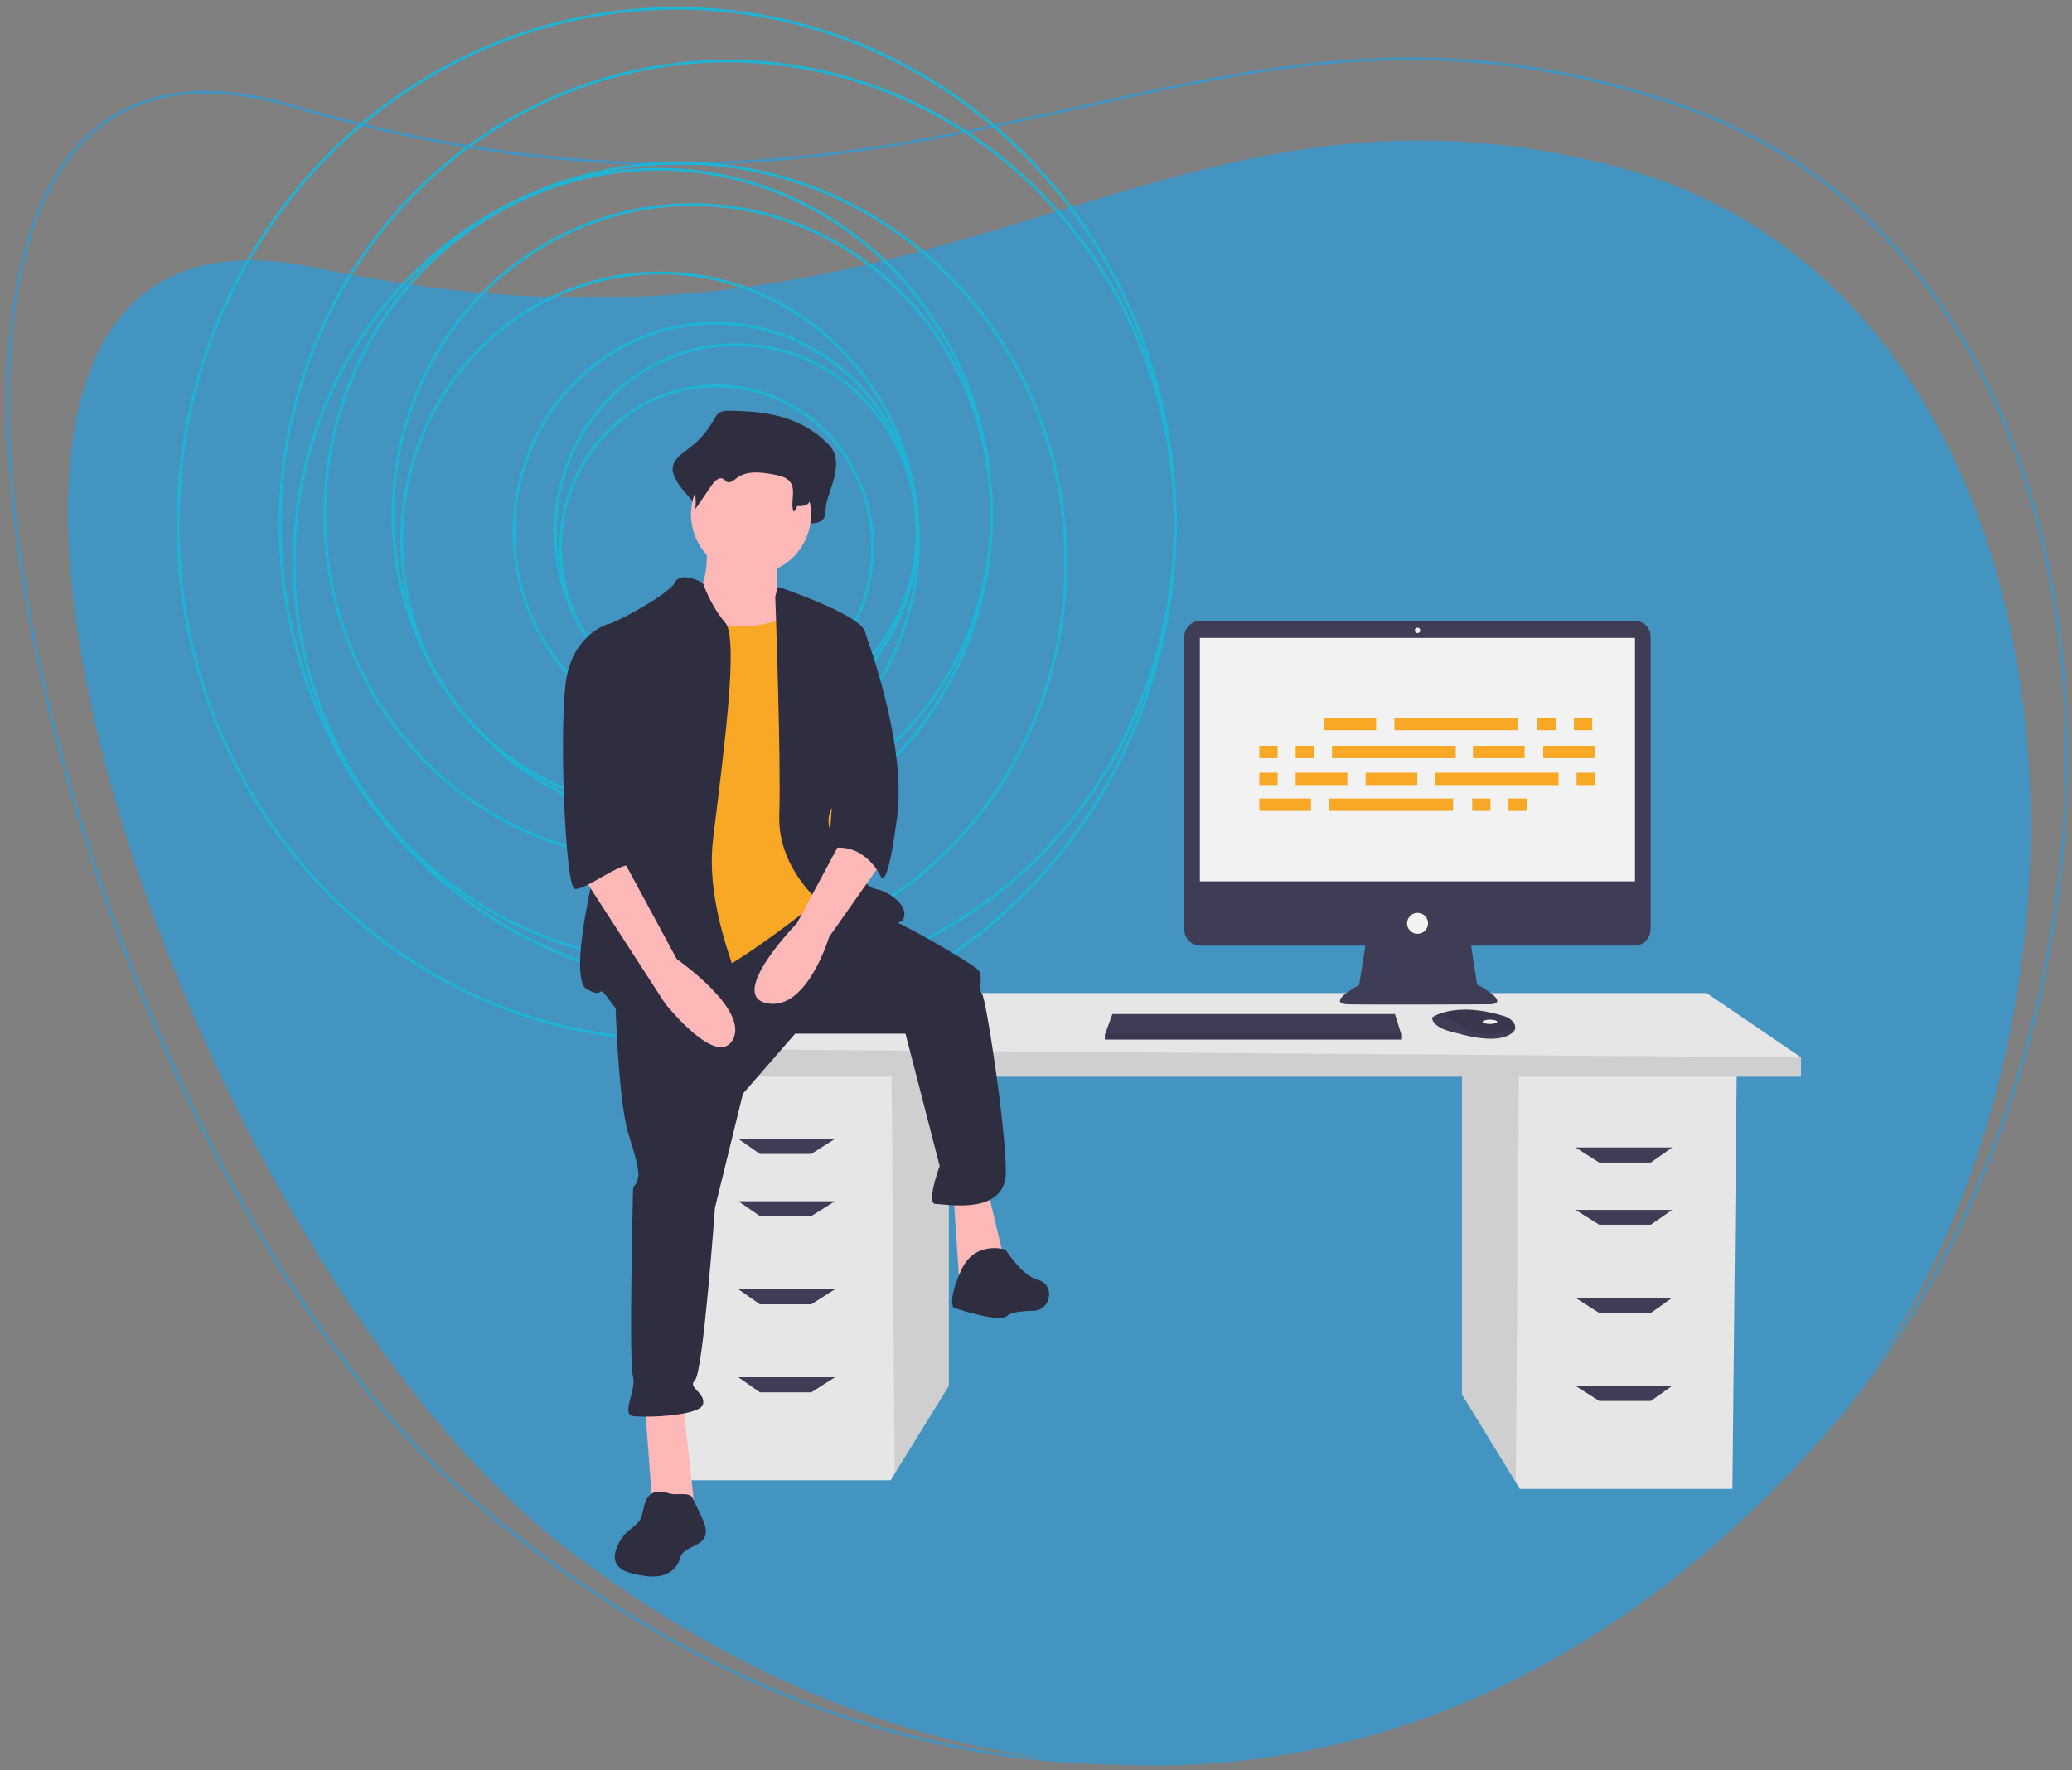 <?xml version="1.0" encoding="utf-8"?>
<!-- Generator: Adobe Illustrator 21.0.0, SVG Export Plug-In . SVG Version: 6.00 Build 0)  -->
<svg version="1.1" id="Livello_1" xmlns="http://www.w3.org/2000/svg" xmlns:xlink="http://www.w3.org/1999/xlink" x="0px" y="0px"
	 viewBox="0 0 770 658" style="enable-background:new 0 0 770 658;" xml:space="preserve">
<rect x="0" y="0" width="770" height="658" fill="#808080" stroke="none"/>
<style type="text/css">
	.st0{fill:#4394C0;}
	.st1{fill:none;stroke:#4394C0;stroke-miterlimit:10;}
	.st2{fill:none;stroke:#1EB4D6;stroke-miterlimit:10;}
	.st3{fill:#E6E6E6;}
	.st4{opacity:0.1;enable-background:new    ;}
	.st5{fill:#3F3D56;}
	.st6{fill:#F2F2F2;}
	.st7{fill:#2F2E41;}
	.st8{fill:#FFB8B8;}
	.st9{fill:#F9A826;}
</style>
<path class="st0" d="M668.7,543.7c-129.6,139-304.1,148-455.7,33.8S-69.1,60.2,116.8,99.4c234.4,49.5,309.5-83.4,484.5-37.3
	C784.8,110.4,798.9,404,668.7,543.7z"/>
<g id="Livello_2">
</g>
<g id="Livello_4">
</g>
<g id="Livello_1_1_">
</g>
<path class="st1" d="M656.5,554.8c-148.6,136.6-334.2,132-485.4-1.3S-85.5-17.4,108.2,39.3c244.2,71.5,334.6-63.1,516.2-0.1
	C814.8,105.4,805.8,417.5,656.5,554.8z"/>
<g>
	
		<ellipse transform="matrix(4.499394e-03 -1 1 4.499394e-03 55.53 445.425)" class="st2" cx="251.5" cy="194.8" rx="191.7" ry="185.3"/>
	
		<ellipse transform="matrix(4.499394e-03 -1 1 4.499394e-03 42.372 460.869)" class="st2" cx="252.7" cy="209.2" rx="148.5" ry="143.4"/>
	
		<ellipse transform="matrix(4.499394e-03 -1 1 4.499394e-03 74.351 464.331)" class="st2" cx="270.4" cy="194.8" rx="172.1" ry="166.3"/>
</g>
<g>
	
		<ellipse transform="matrix(4.499394e-03 -1 1 4.499394e-03 52.299 434.838)" class="st2" cx="244.5" cy="191.2" rx="128.3" ry="123.9"/>
	
		<ellipse transform="matrix(4.499394e-03 -1 1 4.499394e-03 43.498 445.168)" class="st2" cx="245.3" cy="200.7" rx="99.3" ry="96"/>
	
		<ellipse transform="matrix(4.499394e-03 -1 1 4.499394e-03 64.889 447.484)" class="st2" cx="257.2" cy="191.2" rx="115.1" ry="111.2"/>
</g>
<g>
	
		<ellipse transform="matrix(4.499394e-03 -1 1 4.499394e-03 67.034 462.65)" class="st2" cx="265.9" cy="197.7" rx="77.5" ry="74.9"/>
	
		<ellipse transform="matrix(4.499394e-03 -1 1 4.499394e-03 61.716 468.892)" class="st2" cx="266.4" cy="203.4" rx="60" ry="58"/>
	
		<ellipse transform="matrix(4.499394e-03 -1 1 4.499394e-03 74.641 470.291)" class="st2" cx="273.5" cy="197.7" rx="69.6" ry="67.2"/>
</g>
<g>
	<title>feeling_proud</title>
	<polygon class="st3" points="543.3,398.6 543.3,518.3 563.3,550.9 564.8,553.4 643.8,553.4 645.4,398.6 	"/>
	<polygon class="st4" points="543.3,398.6 543.3,518.3 563.3,550.9 564.5,398.6 	"/>
	<polygon class="st3" points="352.6,395.4 352.6,515.1 332.5,547.7 331,550.2 252,550.2 250.4,395.4 	"/>
	<polygon class="st4" points="352.6,395.4 352.6,515.1 332.5,547.7 331.3,395.4 	"/>
	<polygon class="st3" points="669.3,393 669.3,400.2 240.1,400.2 240.1,389.8 280,369.1 634.2,369.1 	"/>
	<polygon class="st4" points="669.3,393 669.3,400.2 240.1,400.2 240.1,389.8 	"/>
	<polygon class="st5" points="301.5,428.9 282.4,428.9 274.4,423.3 310.3,423.3 	"/>
	<polygon class="st5" points="301.5,452 282.4,452 274.4,446.5 310.3,446.5 	"/>
	<polygon class="st5" points="301.5,484.8 282.4,484.8 274.4,479.2 310.3,479.2 	"/>
	<polygon class="st5" points="301.5,517.5 282.4,517.5 274.4,511.9 310.3,511.9 	"/>
	<polygon class="st5" points="594.3,432.1 613.5,432.1 621.4,426.5 585.5,426.5 	"/>
	<polygon class="st5" points="594.3,455.2 613.5,455.2 621.4,449.7 585.5,449.7 	"/>
	<polygon class="st5" points="594.3,488 613.5,488 621.4,482.4 585.5,482.4 	"/>
	<polygon class="st5" points="594.3,520.7 613.5,520.7 621.4,515.1 585.5,515.1 	"/>
	<path class="st5" d="M607.4,230.7H446.2c-3.4,0-6.1,2.7-6.1,6.1c0,0,0,0,0,0v108.6c0,3.4,2.7,6.1,6.1,6.1c0,0,0,0,0,0h61.2
		l-2.3,14.6c0,0-13.1,7-3.9,7.2c9.2,0.2,52.6,0,52.6,0s8.4,0-4.9-7.4l-2.2-14.4h60.6c3.4,0,6.1-2.7,6.1-6.1c0,0,0,0,0,0V236.8
		C613.5,233.4,610.7,230.7,607.4,230.7C607.4,230.7,607.4,230.7,607.4,230.7z"/>
	<rect x="445.9" y="237.1" class="st6" width="161.7" height="90.5"/>
	<circle class="st6" cx="526.8" cy="234.3" r="1"/>
	<circle class="st6" cx="526.8" cy="343.2" r="3.9"/>
	<polygon class="st5" points="520.7,384.3 520.7,386.4 410.6,386.4 410.6,384.7 410.7,384.3 413.4,376.9 518.4,376.9 	"/>
	<path class="st5" d="M563.1,382.3c-0.2,0.9-1,1.8-2.7,2.6c-6.1,3.1-18.6-0.8-18.6-0.8s-9.6-1.6-9.6-5.9c0.3-0.2,0.6-0.4,0.8-0.5
		c2.6-1.4,11.1-4.7,26.3,0.1c1.1,0.4,2.1,1,2.9,1.9C562.9,380.4,563.2,381.4,563.1,382.3z"/>
	<path class="st4" d="M563.1,382.3c-7.5,2.9-14.2,3.1-21.1-1.7c-2.6-1.9-5.7-3-9-3c2.6-1.4,11.1-4.7,26.3,0.1c1.1,0.4,2.1,1,2.9,1.9
		C562.9,380.4,563.2,381.4,563.1,382.3z"/>
	<ellipse class="st6" cx="553.7" cy="379.8" rx="2.7" ry="0.8"/>
	<polygon class="st4" points="520.7,384.3 520.7,386.4 410.6,386.4 410.6,384.7 410.7,384.3 	"/>
	<path class="st7" d="M270.5,152.7c-1.1-0.1-2.2,0.2-3.2,0.7c-1,0.7-1.6,1.8-2.2,2.9c-2.3,4.1-5.5,7.7-9.3,10.5
		c-2.8,2-6.3,4.6-5.8,8.3c0.3,1.2,0.7,2.4,1.4,3.5c2.6,5.2,9.5,9.2,8.9,15.1c2.5-4.3-0.9-6.4,1.7-10.6c1.2-2,3.3-4.3,5.1-3
		c0.6,0.4,1,1.2,1.7,1.6c1.5,0.9,3.1-0.8,4.5-2c4.6-4.2,11.2-3.1,17-1.8c2.7,0.6,5.7,1.4,7.3,4c2.1,3.4-2,7.1-3.1,11
		c-0.3,1.1,0.4,2.3,1.5,2.6c0.2,0.1,0.5,0.1,0.7,0.1c1.7-0.2,3.8-0.3,3.9-1.1c2.2,0.1,4.9-0.2,5.8-2.4c0.3-0.9,0.4-1.8,0.4-2.8
		c0.3-3.8,2-7.3,3-10.9s1.5-7.9-0.3-11.1c-0.6-1.1-1.4-2-2.4-2.9C296.9,154.4,283.4,152.7,270.5,152.7z"/>
	<path class="st8" d="M262.4,201.2c0,0,2.2,18.6-6,20.1c-8.2,1.5,7.4,26.8,7.4,26.8l37.2,4.5l-8.9-29.8c0,0-6-2.2-2.2-17.1
		S262.4,201.2,262.4,201.2z"/>
	<polygon class="st8" points="239.6,521.1 242.6,562 258.3,562 253.8,521.1 	"/>
	<polygon class="st8" points="354.3,443.6 356.6,477.9 373.7,470.4 367,442.1 	"/>
	<path class="st7" d="M228.5,364.7c0,0,0.7,43.2,5.2,57.3s3.7,14.9,3,17.1c-0.7,2.2-1.5,0.7-1.5,4.5c0,3.7-1.5,62.6,0,67.8
		c1.5,5.2-4.5,14.1,0,14.9c4.5,0.7,25.3,0,26.1-4.5c0.7-4.5-6-6-3-8.9c3-3,7.4-64,7.4-64l10.4-42.4l19.4-22.3h41l12.7,49.2
		c0,0-5.2,14.1-1.5,14.1s26.1,4.5,26.1-11.9s-7.4-64.8-8.9-66.3c-1.5-1.5,0.7-6.7-1.5-8.9c-2.2-2.2-28.3-17.9-38-20.9
		c-9.7-3-23.3-6.5-23.3-6.5L228.5,364.7z"/>
	<path class="st7" d="M373.7,464.5c0,0-11.2-3.7-16.4,7.4c-5.2,11.2-3,14.1-3,14.1s17.1,6,20.1,3c1.3-1.3,5.4-1.7,9.6-1.8
		c6.5-0.1,8.2-9.3,2.1-11.4c-0.2-0.1-0.4-0.1-0.6-0.2C379.7,474.1,373.7,464.5,373.7,464.5z"/>
	<circle class="st8" cx="279.1" cy="191.2" r="22.3"/>
	<path class="st9" d="M250.1,230.6c0,0,36.5,7.4,45.4-4.5s12.7,33.5,12.7,33.5l4.5,47.7l-6.7,26.1c0,0-35,28.3-46.2,30.5
		c-11.2,2.2-28.3,3.7-28.3,3.7s5.2-82.7,5.2-84.2S250.1,230.6,250.1,230.6z"/>
	<path class="st7" d="M261.2,216.7c0,0-8.1-4.7-10.4-0.2c-2.2,4.5-23.1,15.6-25.3,15.6s4.5,61.8,1.5,69.3c-3,7.4-17.1,61.8-8.9,66.3
		c8.2,4.5,2.2-4.5,10.4,6.7c8.2,11.2,48.4,11.2,50.6,6.7c2.2-4.5-17.9-38-14.1-69.3s9.7-74.5,4.5-80.4
		C264.2,225.4,261.2,216.7,261.2,216.7z"/>
	<path class="st7" d="M288.1,221.7l1-3.6c0,0,31,10.3,32.5,17c1.5,6.7,0.7,53.6-4.5,57.3c-5.2,3.7-12.7,9.7-7.4,18.6
		c5.2,8.9,11.2,18.6,15.6,19.4c4.5,0.7,12.7,6,10.4,11.2c-2.2,5.2-29-4.5-29-4.5s-17.9-13.4-17.1-34.3
		C290.3,282,288.1,221.7,288.1,221.7z"/>
	<path class="st8" d="M314.1,309.6l-17.9,33.5c0,0-26.1,26.8-11.2,29.8c14.9,3,23.1-24.6,23.1-24.6l19.4-27.6L314.1,309.6z"/>
	<path class="st7" d="M271.6,158.6c-0.9-0.1-1.8,0.1-2.6,0.5c-0.7,0.5-1.3,1.2-1.8,2c-2,3-4.6,5.5-7.6,7.5c-2.3,1.4-5.1,3.2-4.7,5.9
		c0.2,0.9,0.6,1.7,1.1,2.5c2.1,3.7,2.9,8,2.4,12.2l6.2-9c1-1.4,2.7-3.1,4.2-2.2c0.5,0.3,0.8,0.8,1.3,1.1c1.2,0.6,2.6-0.6,3.7-1.4
		c3.8-2.9,9.2-2.2,13.9-1.3c2.2,0.4,4.7,1,6,2.8c2.2,3.1-0.1,7.5,1.2,11c0.7-0.5,1.2-1.3,1.3-2.1c1.8,0.1,4-0.1,4.7-1.7
		c0.2-0.6,0.4-1.3,0.4-2c0.3-2.7,1.6-5.2,2.5-7.7c0.9-2.6,1.3-5.6-0.2-7.8c-0.5-0.8-1.2-1.5-1.9-2
		C293.1,159.7,282.1,158.6,271.6,158.6z"/>
	<path class="st7" d="M314.1,232.1l6.9,1.8c0,0,16.1,41.4,12.4,69.7c-3.7,28.3-6,22.3-6,22.3s-6-13.4-19.4-10.4L314.1,232.1z"/>
	<path class="st7" d="M240.7,556.6c-1.8,2.4-1.4,5.9-3,8.5c-1.4,2.2-4,3.4-5.7,5.4c-0.6,0.7-1,1.4-1.5,2.1c-1.6,2.7-2.9,6.1-1.3,8.8
		c1.3,2.2,3.9,3,6.4,3.6c3.1,0.7,6.3,1.3,9.4,0.8s6.2-2.5,7.3-5.4c0.2-0.7,0.5-1.5,0.8-2.2c1.7-3.3,7-3.4,8.7-6.7
		c1.2-2.3,0.1-5.1-1-7.5l-3.4-7.2c-1.1-2.4-5.7-1-8.1-1.6C246.1,554.4,242.9,553.5,240.7,556.6z"/>
	<path class="st8" d="M215.8,324.5l31.3,48.4c0,0,19.4,24.6,25.3,13.4s-20.9-29.8-20.9-29.8l-20.1-37.2L215.8,324.5z"/>
	<path class="st7" d="M231.5,233.6l-6-1.5c0,0-11.9,3.7-14.9,19.4c-3,15.6-0.7,78.2,3,78.9c3.7,0.7,18.4-10.9,20.7-8.4
		s-5.1-10.2-2.9-16.9C233.7,298.4,231.5,233.6,231.5,233.6z"/>
	<g id="f3c2397c-d780-4cc6-97d8-1503d8277a2c_1_">
		<rect id="ad41612f-86f7-46b2-a964-3a5da7bcf3cf_1_" x="492.2" y="266.8" class="st9" width="19.2" height="4.6"/>
		<rect id="b9a0b375-cc2a-4c59-8850-661af54e4f62_1_" x="571.3" y="266.8" class="st9" width="6.8" height="4.6"/>
		<rect id="e174c2ab-9bc5-41ec-b37c-b06fbf8a9878_1_" x="584.9" y="266.8" class="st9" width="6.8" height="4.6"/>
		<rect id="ba2479ac-4c7d-43b4-a028-73b1e20e4002_1_" x="518.2" y="266.8" class="st9" width="46" height="4.6"/>
		<rect id="ac60ef86-00f2-480b-8171-28b6fdfc1958_1_" x="468" y="296.8" class="st9" width="19.2" height="4.6"/>
		<rect id="b3d8298d-cd65-487a-8b19-4cee946356e7_1_" x="547.1" y="296.8" class="st9" width="6.8" height="4.6"/>
		<rect id="ed27f15f-f0c4-4569-8330-a6688f8e356c_1_" x="560.6" y="296.8" class="st9" width="6.8" height="4.6"/>
		<rect id="f685c005-adaf-4d60-acda-005b037d82a6_1_" x="494" y="296.8" class="st9" width="46" height="4.6"/>
		<rect id="eca7c7fc-83f8-48ca-a588-6606db47af3f_1_" x="547.4" y="277.2" class="st9" width="19.2" height="4.6"/>
		<rect id="a71b5b2f-f8b9-481d-a301-5e3357e5fe42_1_" x="573.5" y="277.2" class="st9" width="19.2" height="4.6"/>
		<rect id="abb3a25a-f854-41fc-8391-e6ad9fbe2417_1_" x="468" y="277.2" class="st9" width="6.8" height="4.6"/>
		<rect id="add2b425-b775-4eb5-9c25-8c4c14f957c9_1_" x="481.5" y="277.2" class="st9" width="6.8" height="4.6"/>
		<rect id="b7159612-3b84-4b0b-a885-612eaab04c06_1_" x="495" y="277.2" class="st9" width="46" height="4.6"/>
		<rect id="edfc7301-4de5-47dc-80e2-1ae2da982d6d_1_" x="507.5" y="287.2" class="st9" width="19.2" height="4.6"/>
		<rect id="e1009f91-6275-4375-80fa-0d778e331fdc_1_" x="481.5" y="287.2" class="st9" width="19.2" height="4.6"/>
		<rect id="a060fb9f-1f1a-4862-9a69-16dd49199e18_1_" x="468" y="287.2" class="st9" width="6.8" height="4.6"/>
		<rect id="b6754d5f-104f-449c-b9a9-cf9ac82bf5fe_1_" x="585.9" y="287.2" class="st9" width="6.8" height="4.6"/>
		<rect id="e6ed1ccd-2cfd-450f-a339-07df3a1ee6bb_1_" x="533.2" y="287.2" class="st9" width="46" height="4.6"/>
	</g>
</g>
</svg>
